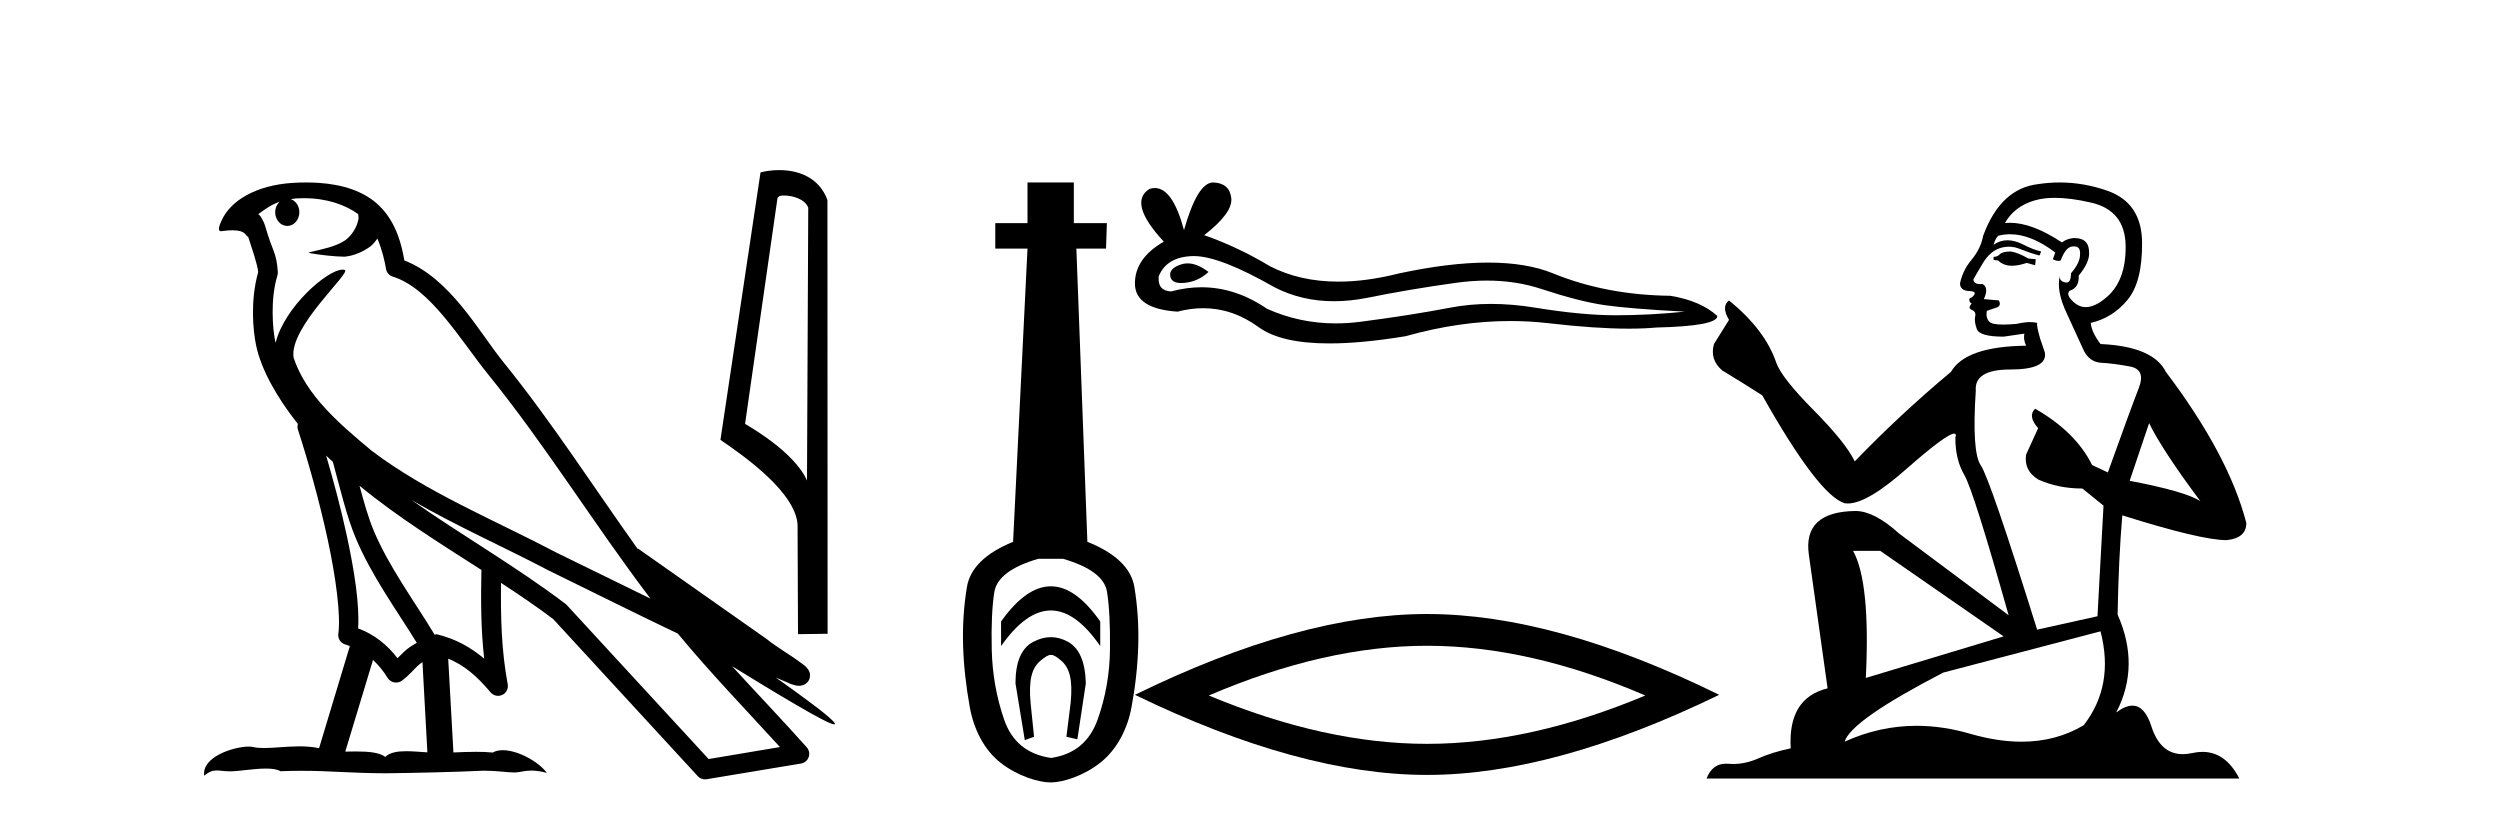 <?xml version='1.0' encoding='UTF-8' standalone='yes'?><svg xmlns='http://www.w3.org/2000/svg' xmlns:xlink='http://www.w3.org/1999/xlink' width='124.0' height='41.0' ><path d='M 15.074 9.83 C 16.214 9.83 17.126 10.16 17.763 10.617 C 17.773 10.705 17.795 10.794 17.777 10.88 C 17.696 11.288 17.456 11.666 17.126 11.917 C 16.607 12.257 15.98 12.355 15.388 12.503 C 15.239 12.518 15.357 12.554 15.439 12.568 C 15.817 12.633 16.602 12.73 17.036 12.73 C 17.067 12.73 17.095 12.73 17.122 12.729 C 17.579 12.677 18.01 12.487 18.381 12.217 C 18.511 12.108 18.623 11.972 18.717 11.83 C 18.96 12.398 19.092 13.002 19.146 13.338 C 19.176 13.518 19.304 13.666 19.478 13.72 C 21.351 14.294 22.83 16.862 24.214 18.572 C 27.059 22.086 29.476 26.016 32.261 29.69 C 30.72 28.94 29.185 28.183 27.641 27.43 C 24.481 25.769 21.191 24.443 18.422 22.348 C 18.418 22.345 18.413 22.338 18.408 22.335 C 16.813 21.007 15.181 19.605 14.563 17.742 C 14.318 16.228 17.452 13.503 17.099 13.388 C 17.068 13.378 17.032 13.373 16.994 13.373 C 16.239 13.373 14.109 15.228 13.673 16.995 C 13.667 16.971 13.654 16.944 13.649 16.921 C 13.53 16.334 13.395 14.854 13.76 13.665 C 13.777 13.61 13.782 13.552 13.779 13.494 C 13.753 13.016 13.68 12.732 13.576 12.452 C 13.471 12.173 13.347 11.886 13.147 11.193 C 13.096 11.016 12.914 10.654 12.806 10.626 C 13.111 10.4 13.421 10.164 13.866 10.008 L 13.866 10.008 C 13.736 10.134 13.649 10.315 13.649 10.525 C 13.649 10.902 13.919 11.207 14.249 11.207 C 14.579 11.207 14.848 10.902 14.848 10.525 L 14.848 10.52 C 14.847 10.217 14.668 9.967 14.429 9.879 C 14.516 9.867 14.586 9.848 14.682 9.842 C 14.816 9.834 14.946 9.83 15.074 9.83 ZM 16.177 22.597 C 16.284 22.705 16.399 22.802 16.509 22.906 C 16.861 24.189 17.187 25.605 17.648 26.697 C 18.442 28.581 19.647 30.219 20.673 31.885 C 20.422 32.02 20.204 32.173 20.041 32.328 C 19.907 32.454 19.819 32.539 19.714 32.646 C 19.205 31.976 18.552 31.457 17.763 31.17 C 17.837 29.981 17.585 28.355 17.205 26.586 C 16.911 25.22 16.545 23.858 16.177 22.597 ZM 17.832 24.092 C 19.721 25.647 21.824 26.951 23.878 28.27 C 23.848 29.766 23.849 31.194 24.016 32.669 C 23.337 32.101 22.603 31.688 21.669 31.461 C 21.663 31.459 21.657 31.459 21.652 31.459 C 21.62 31.459 21.591 31.479 21.558 31.479 C 20.492 29.73 19.283 28.092 18.538 26.324 C 18.281 25.716 18.055 24.925 17.832 24.092 ZM 18.501 32.733 C 18.77 32.985 19.015 33.275 19.225 33.623 C 19.295 33.739 19.415 33.818 19.547 33.845 C 19.581 33.852 19.615 33.855 19.648 33.855 C 19.747 33.855 19.844 33.825 19.926 33.766 C 20.281 33.509 20.497 33.234 20.71 33.033 C 20.788 32.959 20.869 32.9 20.954 32.84 L 21.198 37.317 C 20.848 37.295 20.483 37.26 20.15 37.26 C 19.716 37.26 19.336 37.319 19.109 37.543 C 18.832 37.323 18.292 37.272 17.645 37.272 C 17.478 37.272 17.305 37.276 17.126 37.28 L 18.501 32.733 ZM 20.405 24.797 L 20.405 24.797 C 22.632 26.092 24.984 27.124 27.207 28.293 C 27.21 28.294 27.213 28.296 27.216 28.297 C 29.347 29.336 31.471 30.404 33.622 31.428 C 35.24 33.384 36.997 35.203 38.685 37.054 C 37.506 37.252 36.327 37.452 35.148 37.649 C 32.809 35.106 30.468 32.57 28.129 30.027 C 28.111 30.005 28.091 29.985 28.069 29.967 C 25.603 28.097 22.884 26.542 20.405 24.797 ZM 15.183 9.05 C 14.961 9.05 14.735 9.057 14.507 9.072 C 12.723 9.187 11.427 9.937 10.984 10.954 C 10.917 11.106 10.745 11.469 10.972 11.469 C 10.996 11.469 11.024 11.465 11.058 11.456 C 11.247 11.432 11.404 11.422 11.534 11.422 C 12.221 11.422 12.158 11.706 12.308 11.742 C 12.456 12.206 12.783 13.135 12.806 13.499 C 12.405 14.915 12.553 16.399 12.699 17.114 C 12.946 18.319 13.736 19.72 14.775 21.03 C 14.752 21.12 14.744 21.211 14.775 21.302 C 15.27 22.818 15.847 24.869 16.26 26.789 C 16.672 28.71 16.905 30.534 16.781 31.433 C 16.745 31.68 16.903 31.913 17.145 31.973 C 17.218 31.991 17.282 32.023 17.352 32.046 L 15.826 37.11 C 15.507 37.042 15.178 37.019 14.851 37.019 C 14.224 37.019 13.609 37.102 13.102 37.102 C 12.895 37.102 12.707 37.088 12.543 37.05 C 12.489 37.037 12.419 37.03 12.337 37.03 C 11.619 37.03 9.988 37.532 10.131 38.475 C 10.38 38.265 10.555 38.215 10.75 38.215 C 10.931 38.215 11.127 38.258 11.415 38.258 C 11.429 38.258 11.444 38.258 11.459 38.258 C 11.878 38.251 12.607 38.121 13.193 38.121 C 13.488 38.121 13.748 38.155 13.912 38.253 C 14.301 38.238 14.651 38.232 14.979 38.232 C 16.376 38.232 17.36 38.346 19.091 38.355 C 20.388 38.343 22.705 38.291 23.984 38.226 C 24.723 38.23 25.13 38.314 25.5 38.314 C 25.522 38.314 25.544 38.314 25.565 38.313 C 25.786 38.307 26.001 38.221 26.355 38.221 C 26.557 38.221 26.805 38.249 27.124 38.336 C 26.713 37.774 25.683 37.209 24.937 37.209 C 24.748 37.209 24.578 37.245 24.44 37.326 C 24.176 37.3 23.895 37.29 23.604 37.29 C 23.244 37.29 22.869 37.305 22.49 37.322 L 22.231 32.669 L 22.231 32.669 C 23.032 33.002 23.64 33.517 24.339 34.347 C 24.433 34.456 24.568 34.515 24.706 34.515 C 24.777 34.515 24.848 34.499 24.915 34.467 C 25.112 34.373 25.222 34.157 25.183 33.942 C 24.866 32.234 24.832 30.622 24.851 28.911 L 24.851 28.911 C 25.738 29.492 26.613 30.082 27.442 30.709 C 29.832 33.307 32.224 35.904 34.613 38.502 C 34.705 38.603 34.833 38.656 34.967 38.656 C 34.993 38.656 35.02 38.654 35.047 38.65 C 36.608 38.388 38.17 38.132 39.732 37.871 C 39.907 37.842 40.051 37.72 40.11 37.552 C 40.169 37.385 40.132 37.196 40.013 37.064 C 38.793 35.698 37.532 34.381 36.31 33.042 L 36.31 33.042 C 38.398 34.327 41.04 35.929 41.375 35.929 C 41.414 35.929 41.422 35.909 41.397 35.865 C 41.241 35.596 39.916 34.621 38.478 33.605 L 38.478 33.605 C 38.706 33.701 38.93 33.802 39.16 33.896 C 39.168 33.901 39.179 33.909 39.188 33.914 C 39.357 33.971 39.451 34.009 39.63 34.015 C 39.636 34.016 39.641 34.016 39.646 34.016 C 39.687 34.016 39.735 34.01 39.81 33.988 C 39.896 33.963 40.039 33.891 40.119 33.739 C 40.199 33.586 40.183 33.43 40.156 33.347 C 40.129 33.263 40.094 33.22 40.068 33.185 C 39.967 33.047 39.899 33.007 39.801 32.932 C 39.703 32.856 39.59 32.774 39.464 32.687 C 39.212 32.515 38.911 32.32 38.653 32.148 C 38.395 31.975 38.16 31.808 38.113 31.765 C 38.099 31.751 38.083 31.736 38.067 31.724 C 35.933 30.222 33.8 28.723 31.666 27.223 C 31.653 27.213 31.635 27.222 31.62 27.214 C 29.427 24.14 27.364 20.921 24.966 17.958 C 23.742 16.446 22.336 13.8 20.055 12.918 C 19.945 12.267 19.696 11.064 18.814 10.207 C 18.064 9.477 16.979 9.142 15.761 9.067 C 15.572 9.056 15.379 9.05 15.183 9.05 Z' style='fill:#000000;stroke:none' /><path d='M 38.868 9.697 C 39.341 9.697 39.92 9.879 40.089 10.296 L 40.027 23.832 L 40.027 23.832 C 39.787 23.289 39.074 22.277 36.955 21.024 L 38.564 9.821 C 38.639 9.74 38.637 9.697 38.868 9.697 ZM 40.027 23.832 L 40.027 23.832 C 40.027 23.832 40.027 23.832 40.027 23.832 L 40.027 23.832 L 40.027 23.832 ZM 38.643 8.437 C 38.28 8.437 37.953 8.489 37.722 8.552 L 35.734 21.818 C 36.785 22.538 39.675 24.512 39.56 26.226 L 39.581 31.455 L 41.049 31.435 L 41.041 9.919 C 40.604 8.74 39.52 8.437 38.643 8.437 Z' style='fill:#000000;stroke:none' /><path d='M 52.123 29.081 C 51.303 29.081 50.48 29.663 49.653 30.826 L 49.653 32.045 C 50.48 30.868 51.303 30.279 52.123 30.279 C 52.943 30.279 53.759 30.868 54.572 32.045 L 54.572 30.826 C 53.759 29.663 52.943 29.081 52.123 29.081 ZM 52.123 31.603 C 51.836 31.603 51.545 31.68 51.251 31.835 C 50.662 32.143 50.368 32.829 50.368 33.894 L 50.83 36.711 L 51.289 36.543 L 51.121 34.903 C 51.009 33.726 51.177 33.12 51.626 32.756 C 51.85 32.574 51.99 32.483 52.128 32.483 C 52.267 32.483 52.403 32.574 52.621 32.756 C 53.055 33.12 53.216 33.712 53.104 34.861 L 52.894 36.543 L 53.437 36.669 L 53.857 33.894 C 53.829 32.829 53.535 32.143 52.974 31.835 C 52.694 31.68 52.41 31.603 52.123 31.603 ZM 52.722 27.715 C 54.067 28.107 54.796 28.654 54.908 29.354 C 55.02 30.055 55.069 31.008 55.055 32.213 C 55.041 33.418 54.838 34.574 54.446 35.681 C 54.053 36.788 53.283 37.426 52.134 37.594 C 50.957 37.426 50.179 36.788 49.801 35.681 C 49.422 34.574 49.219 33.425 49.191 32.234 C 49.163 31.043 49.205 30.09 49.317 29.375 C 49.429 28.661 50.158 28.107 51.503 27.715 ZM 50.964 9.05 L 50.964 11.068 L 49.366 11.068 L 49.366 12.329 L 50.964 12.329 L 50.249 26.874 C 48.876 27.435 48.112 28.184 47.958 29.123 C 47.804 30.062 47.741 31.022 47.769 32.003 C 47.797 32.984 47.909 34.014 48.105 35.093 C 48.301 36.171 48.813 37.198 49.639 37.842 C 50.466 38.487 51.51 38.809 52.113 38.809 C 52.715 38.809 53.759 38.48 54.586 37.821 C 55.413 37.163 55.924 36.143 56.12 35.093 C 56.316 34.042 56.428 33.019 56.457 32.024 C 56.485 31.029 56.421 30.062 56.267 29.123 C 56.113 28.184 55.335 27.435 53.934 26.874 L 53.388 12.329 L 54.859 12.329 L 54.901 11.068 L 53.262 11.068 L 53.262 9.05 Z' style='fill:#000000;stroke:none' /><path d='M 58.903 13.063 Q 58.738 13.063 58.583 13.114 Q 57.974 13.311 58.046 13.704 Q 58.106 14.038 58.59 14.038 Q 58.678 14.038 58.78 14.027 Q 59.442 13.955 59.943 13.49 Q 59.384 13.063 58.903 13.063 ZM 59.214 12.701 Q 60.506 12.701 63.201 14.241 Q 64.553 14.941 66.165 14.941 Q 66.944 14.941 67.783 14.778 Q 69.895 14.349 72.222 14.027 Q 73.012 13.917 73.753 13.917 Q 75.193 13.917 76.446 14.331 Q 78.343 14.957 79.596 15.136 Q 80.849 15.315 83.57 15.458 Q 81.816 15.637 80.133 15.637 Q 78.451 15.637 76.16 15.262 Q 75.014 15.074 73.954 15.074 Q 72.893 15.074 71.918 15.262 Q 69.967 15.637 67.479 15.96 Q 66.857 16.04 66.256 16.04 Q 64.454 16.04 62.843 15.315 Q 61.279 14.248 59.594 14.248 Q 58.85 14.248 58.082 14.456 Q 57.401 14.42 57.473 13.704 Q 57.867 12.738 59.156 12.702 Q 59.184 12.701 59.214 12.701 ZM 60.171 9.05 Q 59.396 9.05 58.726 11.413 Q 58.165 9.326 57.279 9.326 Q 57.147 9.326 57.008 9.373 Q 55.934 10.053 57.724 11.986 Q 56.292 12.809 56.292 14.062 Q 56.292 15.315 58.404 15.458 Q 59.057 15.287 59.679 15.287 Q 61.139 15.287 62.431 16.228 Q 63.537 17.034 65.939 17.034 Q 67.54 17.034 69.716 16.676 Q 72.389 15.923 74.912 15.923 Q 75.869 15.923 76.804 16.031 Q 79.142 16.302 80.787 16.302 Q 81.534 16.302 82.138 16.246 Q 85.181 16.174 85.181 15.673 Q 84.358 14.922 82.854 14.671 Q 79.668 14.635 77.037 13.561 Q 75.721 13.024 73.81 13.024 Q 71.9 13.024 69.394 13.561 Q 67.778 13.969 66.385 13.969 Q 64.476 13.969 62.986 13.203 Q 61.447 12.272 59.728 11.664 Q 61.16 10.554 61.071 9.82 Q 60.981 9.086 60.194 9.051 Q 60.182 9.05 60.171 9.05 Z' style='fill:#000000;stroke:none' /><path d='M 70.782 32.03 Q 75.886 32.03 81.607 34.497 Q 75.886 36.895 70.782 36.895 Q 65.712 36.895 59.957 34.497 Q 65.712 32.03 70.782 32.03 ZM 70.782 30.455 Q 64.479 30.455 56.292 34.463 Q 64.479 38.436 70.782 38.436 Q 77.085 38.436 85.272 34.463 Q 77.119 30.455 70.782 30.455 Z' style='fill:#000000;stroke:none' /><path d='M 99.745 12.474 Q 99.329 12.474 99.196 12.607 Q 99.08 12.74 98.88 12.74 L 98.88 12.89 L 99.113 12.923 Q 99.371 13.181 99.799 13.181 Q 100.116 13.181 100.526 13.04 L 100.942 13.156 L 100.975 12.857 L 100.61 12.823 Q 100.077 12.524 99.745 12.474 ZM 101.923 9.813 Q 102.69 9.813 103.702 10.046 Q 105.415 10.429 105.432 12.208 Q 105.448 13.971 104.434 14.786 Q 103.898 15.233 103.457 15.233 Q 103.079 15.233 102.771 14.902 Q 102.472 14.603 102.655 14.42 Q 103.137 14.27 103.104 13.671 Q 103.619 13.04 103.619 12.591 Q 103.651 11.808 102.9 11.808 Q 102.87 11.808 102.838 11.809 Q 102.505 11.842 102.272 12.025 Q 100.801 11.049 99.682 11.049 Q 99.562 11.049 99.446 11.061 L 99.446 11.061 Q 99.928 10.213 100.959 9.93 Q 101.379 9.813 101.923 9.813 ZM 106.596 20.988 Q 107.244 22.318 109.14 24.862 Q 108.425 24.38 105.631 23.848 L 106.596 20.988 ZM 99.701 11.619 Q 100.75 11.619 101.94 12.524 L 101.823 12.857 Q 101.963 12.938 102.095 12.938 Q 102.151 12.938 102.206 12.923 Q 102.472 12.225 102.805 12.225 Q 102.844 12.22 102.88 12.22 Q 103.2 12.22 103.17 12.624 Q 103.17 13.04 102.721 13.555 Q 102.721 14.015 102.497 14.015 Q 102.463 14.015 102.422 14.004 Q 102.123 13.938 102.173 13.671 L 102.173 13.671 Q 101.973 14.42 102.522 15.567 Q 103.054 16.731 103.337 17.346 Q 103.619 17.962 104.235 17.995 Q 104.85 18.028 105.648 18.178 Q 106.446 18.327 106.08 19.259 Q 105.714 20.19 104.55 23.432 L 103.769 23.067 Q 102.954 21.42 100.942 20.273 L 100.942 20.273 Q 100.56 20.639 101.092 21.237 L 100.493 22.551 Q 100.377 23.333 101.092 23.782 Q 102.089 24.231 103.287 24.231 L 104.334 25.079 L 104.035 30.566 L 101.042 31.231 Q 98.697 23.732 98.248 23.083 Q 97.799 22.435 97.999 19.375 Q 97.916 18.327 99.712 18.327 Q 101.574 18.327 101.424 17.479 L 101.192 16.798 Q 101.009 16.166 101.042 16.016 Q 100.896 15.976 100.701 15.976 Q 100.41 15.976 100.011 16.066 Q 99.634 16.099 99.361 16.099 Q 98.814 16.099 98.681 15.966 Q 98.481 15.767 98.548 15.417 L 99.08 15.235 Q 99.263 15.135 99.146 14.902 L 98.398 14.835 Q 98.664 14.27 98.331 14.087 Q 98.282 14.091 98.237 14.091 Q 97.882 14.091 97.882 13.854 Q 97.999 13.638 98.348 13.056 Q 98.697 12.474 99.196 12.308 Q 99.42 12.236 99.641 12.236 Q 99.929 12.236 100.21 12.358 Q 100.709 12.557 101.158 12.674 L 101.241 12.474 Q 100.826 12.374 100.377 12.142 Q 99.944 11.917 99.57 11.917 Q 99.196 11.917 98.88 12.142 Q 98.963 11.842 99.113 11.693 Q 99.401 11.619 99.701 11.619 ZM 93.26 27.323 L 99.379 31.564 L 92.545 33.626 Q 92.778 28.886 91.913 27.323 ZM 104.185 31.314 Q 104.883 33.991 103.353 35.97 Q 101.983 36.788 100.268 36.788 Q 99.09 36.788 97.749 36.403 Q 96.376 36 95.06 36 Q 93.222 36 91.497 36.785 Q 91.796 35.737 96.386 33.36 L 104.185 31.314 ZM 102.162 9.05 Q 101.629 9.05 101.092 9.132 Q 99.229 9.348 98.365 11.693 Q 98.248 12.325 97.799 12.873 Q 97.35 13.405 97.217 14.054 Q 97.217 14.42 97.683 14.436 Q 98.149 14.453 97.799 14.752 Q 97.65 14.786 97.683 14.902 Q 97.7 15.018 97.799 15.052 Q 97.583 15.284 97.799 15.368 Q 98.032 15.467 97.966 15.7 Q 97.916 15.95 98.049 16.315 Q 98.182 16.698 99.379 16.698 L 100.41 16.548 L 100.41 16.548 Q 100.344 16.798 100.493 17.147 Q 97.5 17.18 96.768 18.444 Q 94.258 20.539 91.996 22.884 Q 91.547 21.952 89.951 20.339 Q 88.371 18.743 88.105 17.995 Q 87.556 16.365 85.76 14.902 Q 85.361 15.201 85.76 15.866 L 85.012 17.064 Q 84.796 17.845 85.428 18.377 Q 86.392 18.959 87.407 19.608 Q 90.2 24.563 91.497 24.962 Q 91.569 24.973 91.647 24.973 Q 92.634 24.973 94.607 23.216 Q 96.562 21.507 96.926 21.507 Q 97.054 21.507 96.985 21.72 Q 96.985 22.8 97.434 23.565 Q 97.882 24.33 99.628 30.516 L 94.191 26.459 Q 92.96 25.345 92.029 25.345 Q 89.419 25.378 89.718 27.506 L 90.649 34.141 Q 88.67 34.623 88.82 37.118 Q 87.922 37.3 87.174 37.633 Q 86.569 37.894 85.954 37.894 Q 85.824 37.894 85.694 37.882 Q 85.649 37.879 85.606 37.879 Q 84.928 37.879 84.646 38.614 L 111.069 38.614 Q 110.395 37.293 109.242 37.293 Q 109.002 37.293 108.741 37.35 Q 108.489 37.406 108.265 37.406 Q 107.155 37.406 106.712 36.037 Q 106.384 35 105.767 35 Q 105.414 35 104.966 35.338 Q 106.163 33.027 105.033 30.483 Q 105.083 27.722 105.266 25.561 Q 109.173 26.791 110.437 26.791 Q 111.418 26.692 111.418 25.943 Q 110.553 22.584 107.427 18.444 Q 106.795 17.18 104.185 17.064 Q 103.736 16.465 103.702 16.016 Q 104.783 15.767 105.515 14.885 Q 106.263 14.004 106.247 12.025 Q 106.23 10.063 104.534 9.464 Q 103.36 9.05 102.162 9.05 Z' style='fill:#000000;stroke:none' /></svg>